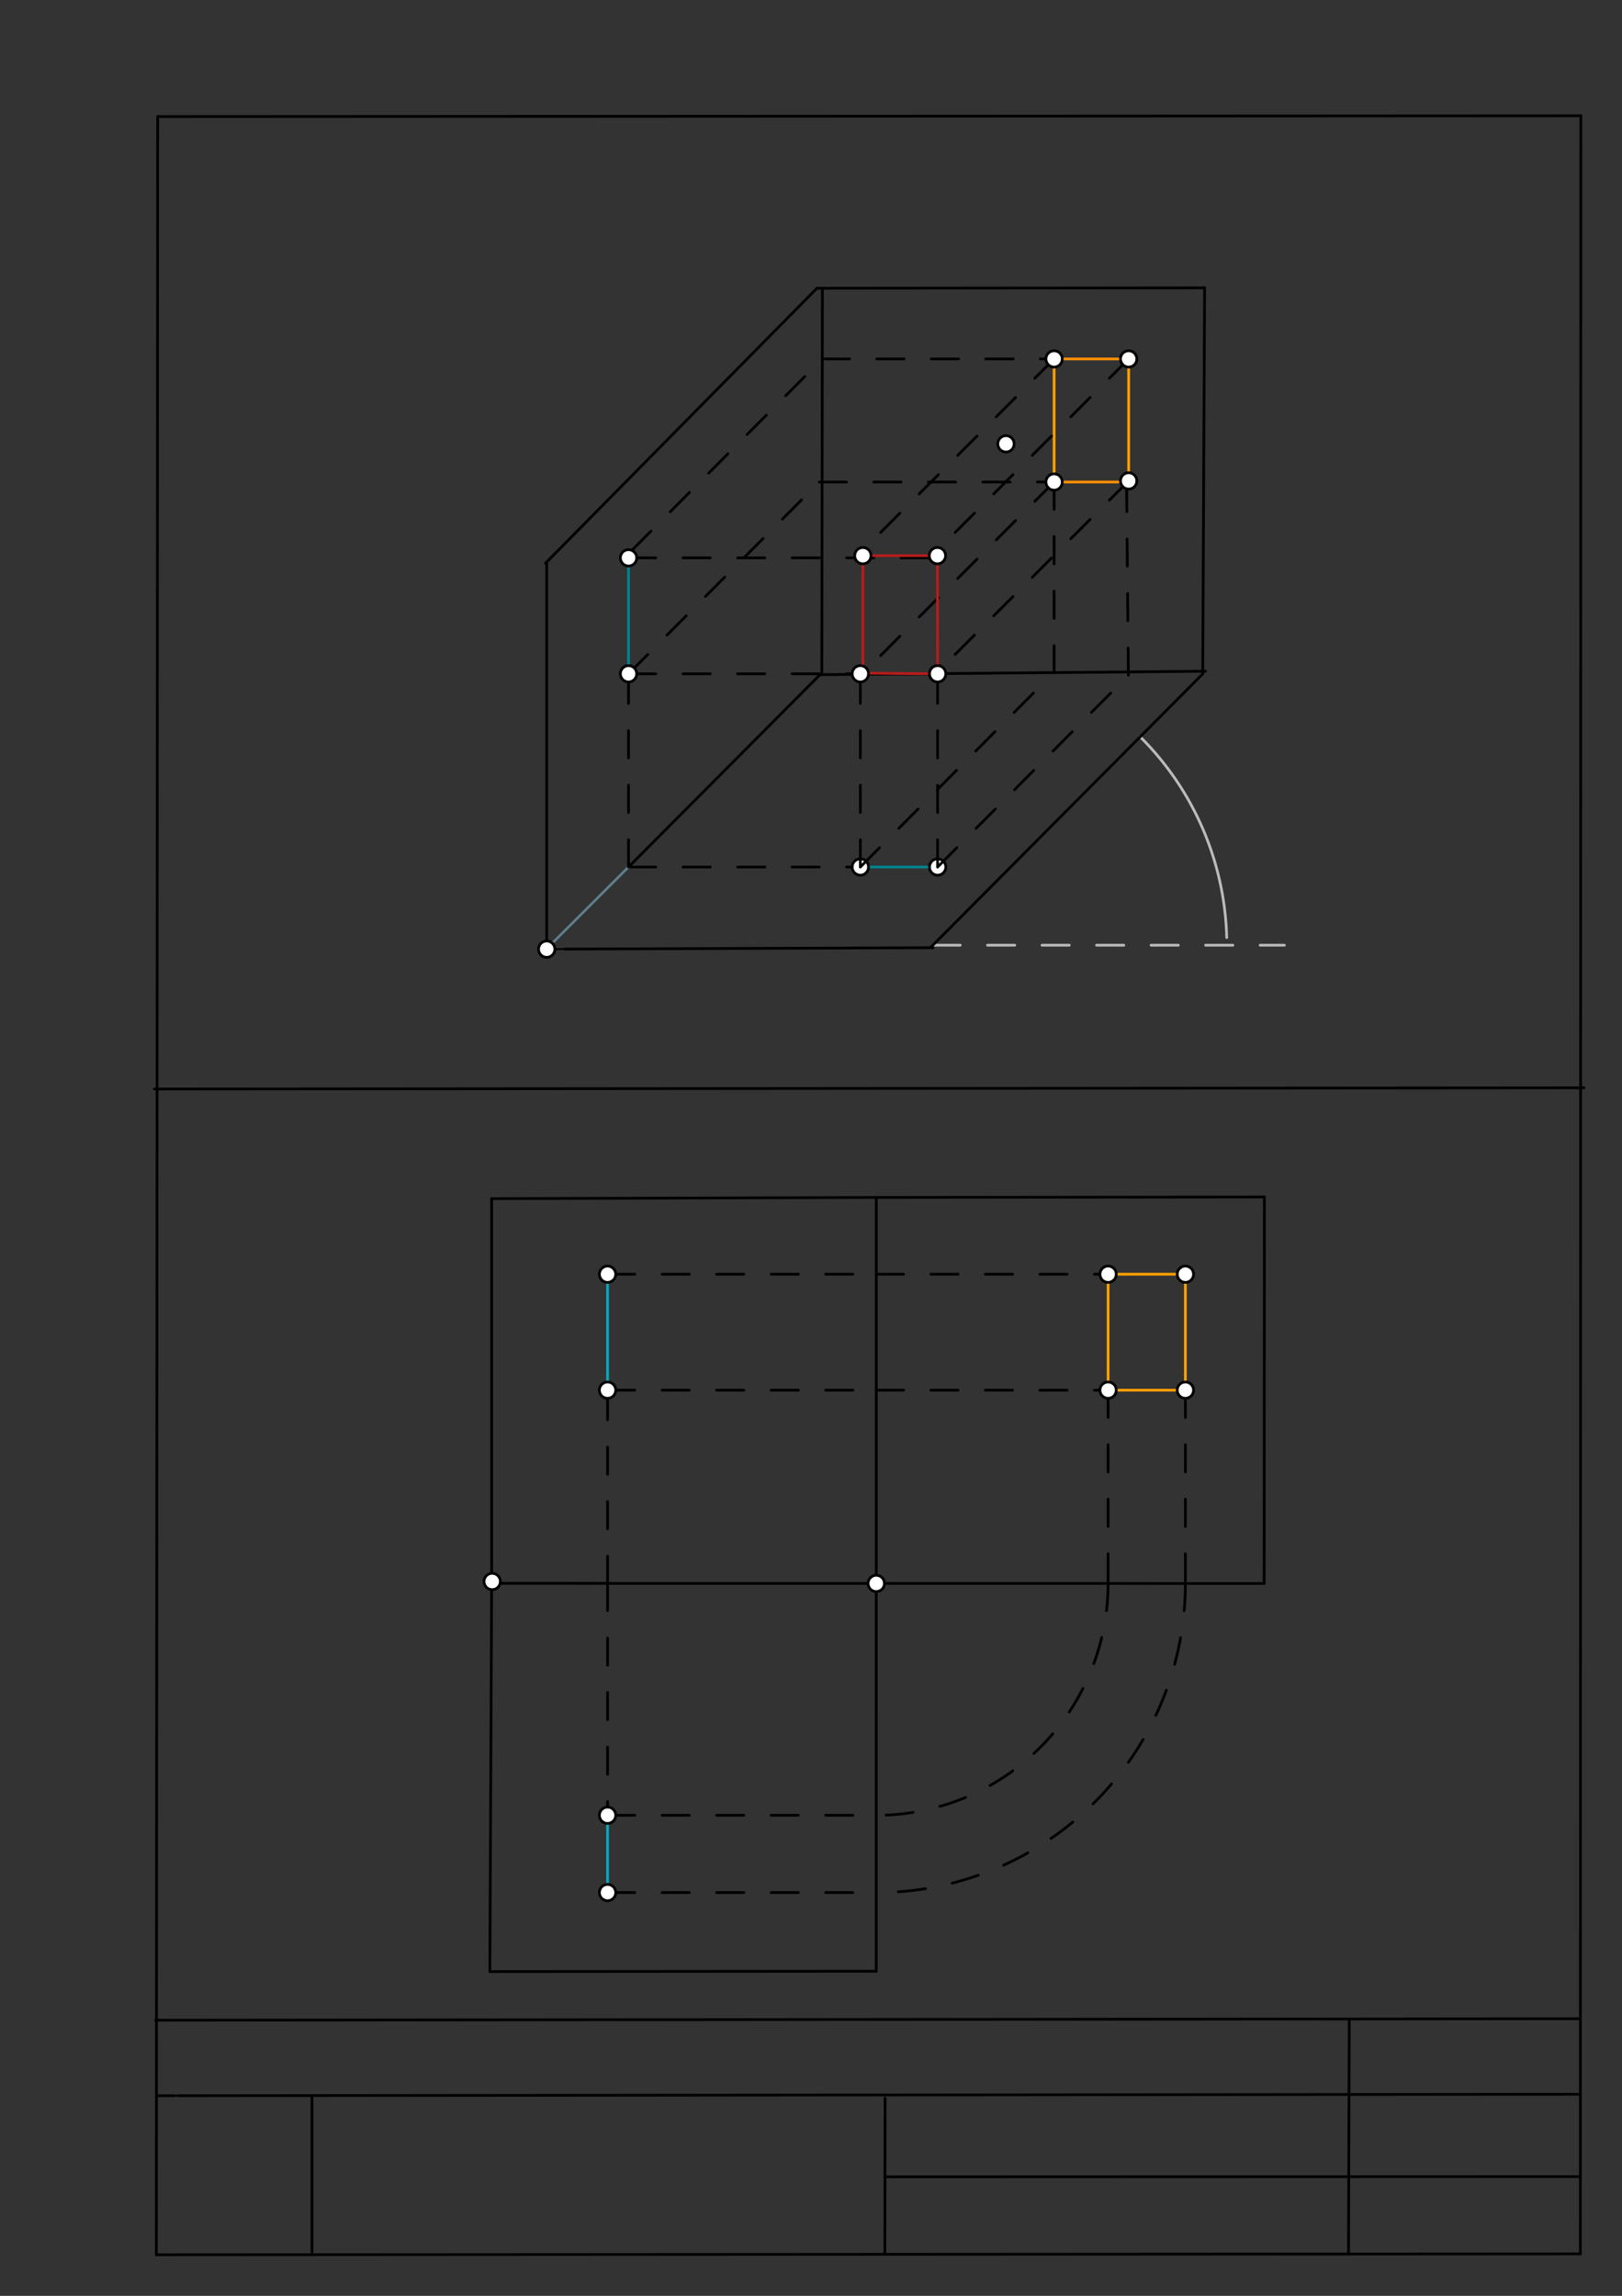 <svg xmlns="http://www.w3.org/2000/svg" class="svg--1it" height="100%" preserveAspectRatio="xMidYMid meet" viewBox="0 0 595 842" width="100%"><rect x="0" y="0" width="595" height="842" fill="#333333" stroke="none"/><defs><marker id="marker-arrow" markerHeight="16" markerUnits="userSpaceOnUse" markerWidth="24" orient="auto-start-reverse" refX="24" refY="4" viewBox="0 0 24 8"><path d="M 0 0 L 24 4 L 0 8 z" stroke="inherit"></path></marker></defs><g class="aux-layer--1FB"><g class="element--2qn"><line stroke="#bbbbbb" stroke-dasharray="none" stroke-linecap="round" stroke-width="1" x1="64.45" x2="64.8" y1="768.593" y2="768.592"></line></g><g class="element--2qn"><line stroke="#bbbbbb" stroke-dasharray="10" stroke-linecap="round" stroke-width="1" x1="342.25" x2="471.15" y1="346.65" y2="346.65"></line></g><g class="element--2qn"><path d="M 450 343.85 A 107.786 107.786 0 0 0 418.251 270.218" fill="none" stroke="#bbbbbb" stroke-dasharray="none" stroke-linecap="round" stroke-width="1"></path></g><g class="element--2qn"><line stroke="#bbbbbb" stroke-dasharray="none" stroke-linecap="round" stroke-width="1" x1="200.55" x2="206.7" y1="348.1" y2="348.077"></line></g><g class="element--2qn"><line stroke="#000000" stroke-dasharray="10" stroke-linecap="round" stroke-width="1" x1="230.562" x2="315.601" y1="317.974" y2="317.974"></line></g><g class="element--2qn"><line stroke="#00838F" stroke-dasharray="none" stroke-linecap="round" stroke-width="1" x1="315.601" x2="343.948" y1="317.974" y2="317.974"></line></g><g class="element--2qn"><line stroke="#00838F" stroke-dasharray="none" stroke-linecap="round" stroke-width="1" x1="230.562" x2="230.562" y1="247.108" y2="204.588"></line></g><g class="element--2qn"><circle cx="315.601" cy="317.974" r="3" stroke="#000000" stroke-width="1" fill="#ffffff"></circle>}</g><g class="element--2qn"><circle cx="343.948" cy="317.974" r="3" stroke="#000000" stroke-width="1" fill="#ffffff"></circle>}</g></g><g class="main-layer--3Vd"><g class="element--2qn"><line stroke="#000000" stroke-dasharray="none" stroke-linecap="round" stroke-width="1" x1="57.35" x2="579.727" y1="826.927" y2="826.6"></line></g><g class="element--2qn"><line stroke="#000000" stroke-dasharray="none" stroke-linecap="round" stroke-width="1" x1="57.843" x2="579.9" y1="42.752" y2="42.47"></line></g><g class="element--2qn"><line stroke="#000000" stroke-dasharray="none" stroke-linecap="round" stroke-width="1" x1="57.843" x2="57.35" y1="42.752" y2="826.927"></line></g><g class="element--2qn"><line stroke="#000000" stroke-dasharray="none" stroke-linecap="round" stroke-width="1" x1="579.9" x2="579.727" y1="42.47" y2="826.6"></line></g><g class="element--2qn"><line stroke="#000000" stroke-dasharray="none" stroke-linecap="round" stroke-width="1" x1="57.054" x2="579.396" y1="740.9" y2="740.35"></line></g><g class="element--2qn"><line stroke="#000000" stroke-dasharray="none" stroke-linecap="round" stroke-width="1" x1="57.387" x2="578.961" y1="768.6" y2="768.051"></line></g><g class="element--2qn"><line stroke="#000000" stroke-dasharray="none" stroke-linecap="round" stroke-width="1" x1="114.45" x2="114.45" y1="825.891" y2="769.198"></line></g><g class="element--2qn"><line stroke="#000000" stroke-dasharray="none" stroke-linecap="round" stroke-width="1" x1="494.672" x2="494.954" y1="826.095" y2="741.056"></line></g><g class="element--2qn"><line stroke="#000000" stroke-dasharray="none" stroke-linecap="round" stroke-width="1" x1="324.594" x2="324.673" y1="826.207" y2="769.514"></line></g><g class="element--2qn"><line stroke="#000000" stroke-dasharray="none" stroke-linecap="round" stroke-width="1" x1="579.75" x2="324.632" y1="798.254" y2="798.347"></line></g><g class="element--2qn"><line stroke="#000000" stroke-dasharray="none" stroke-linecap="round" stroke-width="1" x1="56.664" x2="581.074" y1="399.393" y2="398.958"></line></g><g class="element--2qn"><line stroke="#000000" stroke-dasharray="none" stroke-linecap="round" stroke-width="1" x1="200.55" x2="342.281" y1="348.1" y2="347.565"></line></g><g class="element--2qn"><line stroke="#000000" stroke-dasharray="none" stroke-linecap="round" stroke-width="1" x1="200.55" x2="200.55" y1="348.1" y2="206.368"></line></g><g class="element--2qn"><line stroke="#000000" stroke-dasharray="none" stroke-linecap="round" stroke-width="1" x1="341.281" x2="441.255" y1="347.565" y2="247.099"></line></g><g class="element--2qn"><line stroke="#000000" stroke-dasharray="none" stroke-linecap="round" stroke-width="1" x1="200.55" x2="300.565" y1="348.1" y2="247.676"></line></g><g class="element--2qn"><line stroke="#000000" stroke-dasharray="none" stroke-linecap="round" stroke-width="1" x1="200.1" x2="299.676" y1="206.568" y2="105.708"></line></g><g class="element--2qn"><line stroke="#000000" stroke-dasharray="none" stroke-linecap="round" stroke-width="1" x1="301.676" x2="301.471" y1="105.708" y2="247.44"></line></g><g class="element--2qn"><line stroke="#000000" stroke-dasharray="none" stroke-linecap="round" stroke-width="1" x1="300.471" x2="442.197" y1="247.44" y2="246.169"></line></g><g class="element--2qn"><line stroke="#000000" stroke-dasharray="none" stroke-linecap="round" stroke-width="1" x1="299.676" x2="441.408" y1="105.708" y2="105.572"></line></g><g class="element--2qn"><line stroke="#000000" stroke-dasharray="none" stroke-linecap="round" stroke-width="1" x1="441.197" x2="441.887" y1="247.169" y2="105.438"></line></g><g class="element--2qn"><line stroke="#000000" stroke-dasharray="none" stroke-linecap="round" stroke-width="1" x1="180.35" x2="322.082" y1="439.6" y2="439.156"></line></g><g class="element--2qn"><line stroke="#000000" stroke-dasharray="none" stroke-linecap="round" stroke-width="1" x1="322.082" x2="463.814" y1="439.156" y2="438.992"></line></g><g class="element--2qn"><line stroke="#000000" stroke-dasharray="none" stroke-linecap="round" stroke-width="1" x1="180.35" x2="180.35" y1="439.6" y2="581.332"></line></g><g class="element--2qn"><line stroke="#000000" stroke-dasharray="none" stroke-linecap="round" stroke-width="1" x1="180.35" x2="179.697" y1="581.332" y2="723.063"></line></g><g class="element--2qn"><line stroke="#000000" stroke-dasharray="none" stroke-linecap="round" stroke-width="1" x1="463.814" x2="463.736" y1="438.992" y2="580.724"></line></g><g class="element--2qn"><line stroke="#000000" stroke-dasharray="none" stroke-linecap="round" stroke-width="1" x1="179.697" x2="321.429" y1="723.063" y2="722.948"></line></g><g class="element--2qn"><line stroke="#000000" stroke-dasharray="none" stroke-linecap="round" stroke-width="1" x1="463.736" x2="180.271" y1="580.724" y2="580.701"></line></g><g class="element--2qn"><line stroke="#000000" stroke-dasharray="none" stroke-linecap="round" stroke-width="1" x1="321.429" x2="321.454" y1="722.948" y2="439.483"></line></g><g class="element--2qn"><line stroke="#607D8B" stroke-dasharray="none" stroke-linecap="round" stroke-width="1" x1="200.496" x2="230.562" y1="348.04" y2="317.974"></line></g><g class="element--2qn"><line stroke="#000000" stroke-dasharray="10" stroke-linecap="round" stroke-width="1" x1="230.562" x2="230.562" y1="317.974" y2="247.108"></line></g><g class="element--2qn"><line stroke="#000000" stroke-dasharray="10" stroke-linecap="round" stroke-width="1" x1="231.75" x2="301.731" y1="201.867" y2="131.541"></line></g><g class="element--2qn"><line stroke="#000000" stroke-dasharray="10" stroke-linecap="round" stroke-width="1" x1="230.562" x2="300.543" y1="247.108" y2="176.782"></line></g><g class="element--2qn"><line stroke="#000000" stroke-dasharray="10" stroke-linecap="round" stroke-width="1" x1="315.601" x2="385.583" y1="317.974" y2="247.648"></line></g><g class="element--2qn"><line stroke="#000000" stroke-dasharray="10" stroke-linecap="round" stroke-width="1" x1="343.948" x2="413.929" y1="317.974" y2="247.648"></line></g><g class="element--2qn"><line stroke="#000000" stroke-dasharray="10" stroke-linecap="round" stroke-width="1" x1="301.638" x2="386.677" y1="131.635" y2="131.635"></line></g><g class="element--2qn"><line stroke="#000000" stroke-dasharray="10" stroke-linecap="round" stroke-width="1" x1="300.543" x2="385.583" y1="176.782" y2="176.782"></line></g><g class="element--2qn"><line stroke="#FFA000" stroke-dasharray="none" stroke-linecap="round" stroke-width="1" x1="386.677" x2="386.677" y1="131.635" y2="176.782"></line></g><g class="element--2qn"><line stroke="#000000" stroke-dasharray="10" stroke-linecap="round" stroke-width="1" x1="386.677" x2="386.677" y1="176.782" y2="247.648"></line></g><g class="element--2qn"><line stroke="#000000" stroke-dasharray="10" stroke-linecap="round" stroke-width="1" x1="413.929" x2="413.254" y1="247.648" y2="176.785"></line></g><g class="element--2qn"><line stroke="#FF8F00" stroke-dasharray="none" stroke-linecap="round" stroke-width="1" x1="386.677" x2="415.024" y1="131.635" y2="131.635"></line></g><g class="element--2qn"><line stroke="#FF8F00" stroke-dasharray="none" stroke-linecap="round" stroke-width="1" x1="385.677" x2="414.024" y1="176.782" y2="176.782"></line></g><g class="element--2qn"><line stroke="#FFA000" stroke-dasharray="none" stroke-linecap="round" stroke-width="1" x1="414.024" x2="414.024" y1="131.635" y2="176.367"></line></g><g class="element--2qn"><line stroke="#000000" stroke-dasharray="10" stroke-linecap="round" stroke-width="1" x1="315.601" x2="315.601" y1="317.974" y2="247.108"></line></g><g class="element--2qn"><line stroke="#000000" stroke-dasharray="10" stroke-linecap="round" stroke-width="1" x1="343.948" x2="343.948" y1="317.974" y2="247.108"></line></g><g class="element--2qn"><line stroke="#000000" stroke-dasharray="10" stroke-linecap="round" stroke-width="1" x1="230.562" x2="343.948" y1="247.108" y2="247.108"></line></g><g class="element--2qn"><line stroke="#000000" stroke-dasharray="10" stroke-linecap="round" stroke-width="1" x1="230.562" x2="343.948" y1="204.588" y2="204.588"></line></g><g class="element--2qn"><line stroke="#000000" stroke-dasharray="10" stroke-linecap="round" stroke-width="1" x1="386.677" x2="316.524" y1="131.635" y2="201.789"></line></g><g class="element--2qn"><line stroke="#000000" stroke-dasharray="10" stroke-linecap="round" stroke-width="1" x1="414.024" x2="343.87" y1="131.635" y2="201.789"></line></g><g class="element--2qn"><line stroke="#000000" stroke-dasharray="10" stroke-linecap="round" stroke-width="1" x1="386.677" x2="316.524" y1="176.782" y2="246.936"></line></g><g class="element--2qn"><line stroke="#000000" stroke-dasharray="10" stroke-linecap="round" stroke-width="1" x1="414.024" x2="343.87" y1="176.367" y2="246.521"></line></g><g class="element--2qn"><line stroke="#B71C1C" stroke-dasharray="none" stroke-linecap="round" stroke-width="1" x1="316.524" x2="343.87" y1="203.789" y2="203.789"></line></g><g class="element--2qn"><line stroke="#B71C1C" stroke-dasharray="none" stroke-linecap="round" stroke-width="1" x1="343.948" x2="315.25" y1="247.108" y2="246.867"></line></g><g class="element--2qn"><line stroke="#B71C1C" stroke-dasharray="none" stroke-linecap="round" stroke-width="1" x1="343.87" x2="343.948" y1="203.789" y2="247.108"></line></g><g class="element--2qn"><line stroke="#B71C1C" stroke-dasharray="none" stroke-linecap="round" stroke-width="1" x1="316.524" x2="316.524" y1="203.789" y2="245.867"></line></g><g class="element--2qn"><line stroke="#000000" stroke-dasharray="none" stroke-linecap="round" stroke-width="1" x1="180.35" x2="222.87" y1="580.701" y2="580.701"></line></g><g class="element--2qn"><line stroke="#000000" stroke-dasharray="10" stroke-linecap="round" stroke-width="1" x1="222.87" x2="222.87" y1="580.701" y2="509.835"></line></g><g class="element--2qn"><line stroke="#00ACC1" stroke-dasharray="none" stroke-linecap="round" stroke-width="1" x1="222.87" x2="222.87" y1="509.835" y2="467.316"></line></g><g class="element--2qn"><line stroke="#000000" stroke-dasharray="10" stroke-linecap="round" stroke-width="1" x1="222.87" x2="322.082" y1="467.316" y2="467.316"></line></g><g class="element--2qn"><line stroke="#000000" stroke-dasharray="10" stroke-linecap="round" stroke-width="1" x1="222.87" x2="322.082" y1="509.835" y2="509.835"></line></g><g class="element--2qn"><line stroke="#000000" stroke-dasharray="10" stroke-linecap="round" stroke-width="1" x1="321.452" x2="406.491" y1="467.316" y2="467.316"></line></g><g class="element--2qn"><line stroke="#000000" stroke-dasharray="10" stroke-linecap="round" stroke-width="1" x1="321.448" x2="406.487" y1="509.835" y2="509.835"></line></g><g class="element--2qn"><line stroke="#FFA000" stroke-dasharray="none" stroke-linecap="round" stroke-width="1" x1="406.491" x2="434.838" y1="467.316" y2="467.316"></line></g><g class="element--2qn"><line stroke="#FFA000" stroke-dasharray="none" stroke-linecap="round" stroke-width="1" x1="406.487" x2="434.834" y1="509.835" y2="509.835"></line></g><g class="element--2qn"><line stroke="#000000" stroke-dasharray="10" stroke-linecap="round" stroke-width="1" x1="222.87" x2="222.87" y1="580.701" y2="665.741"></line></g><g class="element--2qn"><line stroke="#00ACC1" stroke-dasharray="none" stroke-linecap="round" stroke-width="1" x1="222.87" x2="222.87" y1="665.741" y2="694.087"></line></g><g class="element--2qn"><line stroke="#000000" stroke-dasharray="10" stroke-linecap="round" stroke-width="1" x1="222.87" x2="322.082" y1="665.741" y2="665.741"></line></g><g class="element--2qn"><line stroke="#000000" stroke-dasharray="10" stroke-linecap="round" stroke-width="1" x1="222.87" x2="322.082" y1="694.087" y2="694.087"></line></g><g class="element--2qn"><line stroke="#FFA000" stroke-dasharray="none" stroke-linecap="round" stroke-width="1" x1="406.491" x2="406.487" y1="467.316" y2="509.835"></line></g><g class="element--2qn"><line stroke="#FFA000" stroke-dasharray="none" stroke-linecap="round" stroke-width="1" x1="434.834" x2="434.838" y1="509.835" y2="467.316"></line></g><g class="element--2qn"><line stroke="#000000" stroke-dasharray="10" stroke-linecap="round" stroke-width="1" x1="406.487" x2="406.487" y1="509.835" y2="580.701"></line></g><g class="element--2qn"><line stroke="#000000" stroke-dasharray="10" stroke-linecap="round" stroke-width="1" x1="434.834" x2="434.834" y1="509.835" y2="580.701"></line></g><g class="element--2qn"><path d="M 406.487 580.701 A 85.046 85.046 0 0 1 321.434 665.759" fill="none" stroke="#000000" stroke-dasharray="10" stroke-linecap="round" stroke-width="1"></path></g><g class="element--2qn"><path d="M 434.834 580.701 A 113.392 113.392 0 0 1 321.432 694.105" fill="none" stroke="#000000" stroke-dasharray="10" stroke-linecap="round" stroke-width="1"></path></g><g class="element--2qn"><circle cx="200.55" cy="348.1" r="3" stroke="#000000" stroke-width="1" fill="#ffffff"></circle>}</g><g class="element--2qn"><circle cx="180.55" cy="580" r="3" stroke="#000000" stroke-width="1" fill="#ffffff"></circle>}</g><g class="element--2qn"><circle cx="321.442" cy="580.713" r="3" stroke="#000000" stroke-width="1" fill="#ffffff"></circle>}</g><g class="element--2qn"><circle cx="230.562" cy="247.108" r="3" stroke="#000000" stroke-width="1" fill="#ffffff"></circle>}</g><g class="element--2qn"><circle cx="230.562" cy="204.588" r="3" stroke="#000000" stroke-width="1" fill="#ffffff"></circle>}</g><g class="element--2qn"><circle cx="386.677" cy="131.635" r="3" stroke="#000000" stroke-width="1" fill="#ffffff"></circle>}</g><g class="element--2qn"><circle cx="386.677" cy="176.782" r="3" stroke="#000000" stroke-width="1" fill="#ffffff"></circle>}</g><g class="element--2qn"><circle cx="414.024" cy="131.635" r="3" stroke="#000000" stroke-width="1" fill="#ffffff"></circle>}</g><g class="element--2qn"><circle cx="369.024" cy="162.782" r="3" stroke="#000000" stroke-width="1" fill="#ffffff"></circle>}</g><g class="element--2qn"><circle cx="414.024" cy="176.367" r="3" stroke="#000000" stroke-width="1" fill="#ffffff"></circle>}</g><g class="element--2qn"><circle cx="315.601" cy="247.108" r="3" stroke="#000000" stroke-width="1" fill="#ffffff"></circle>}</g><g class="element--2qn"><circle cx="343.948" cy="247.108" r="3" stroke="#000000" stroke-width="1" fill="#ffffff"></circle>}</g><g class="element--2qn"><circle cx="343.87" cy="203.789" r="3" stroke="#000000" stroke-width="1" fill="#ffffff"></circle>}</g><g class="element--2qn"><circle cx="316.524" cy="203.789" r="3" stroke="#000000" stroke-width="1" fill="#ffffff"></circle>}</g><g class="element--2qn"><circle cx="222.87" cy="467.316" r="3" stroke="#000000" stroke-width="1" fill="#ffffff"></circle>}</g><g class="element--2qn"><circle cx="222.87" cy="509.835" r="3" stroke="#000000" stroke-width="1" fill="#ffffff"></circle>}</g><g class="element--2qn"><circle cx="222.87" cy="665.741" r="3" stroke="#000000" stroke-width="1" fill="#ffffff"></circle>}</g><g class="element--2qn"><circle cx="222.87" cy="694.087" r="3" stroke="#000000" stroke-width="1" fill="#ffffff"></circle>}</g><g class="element--2qn"><circle cx="434.834" cy="509.835" r="3" stroke="#000000" stroke-width="1" fill="#ffffff"></circle>}</g><g class="element--2qn"><circle cx="434.838" cy="467.316" r="3" stroke="#000000" stroke-width="1" fill="#ffffff"></circle>}</g><g class="element--2qn"><circle cx="406.491" cy="467.316" r="3" stroke="#000000" stroke-width="1" fill="#ffffff"></circle>}</g><g class="element--2qn"><circle cx="406.487" cy="509.835" r="3" stroke="#000000" stroke-width="1" fill="#ffffff"></circle>}</g></g><g class="snaps-layer--2PT"></g><g class="temp-layer--rAP"></g></svg>